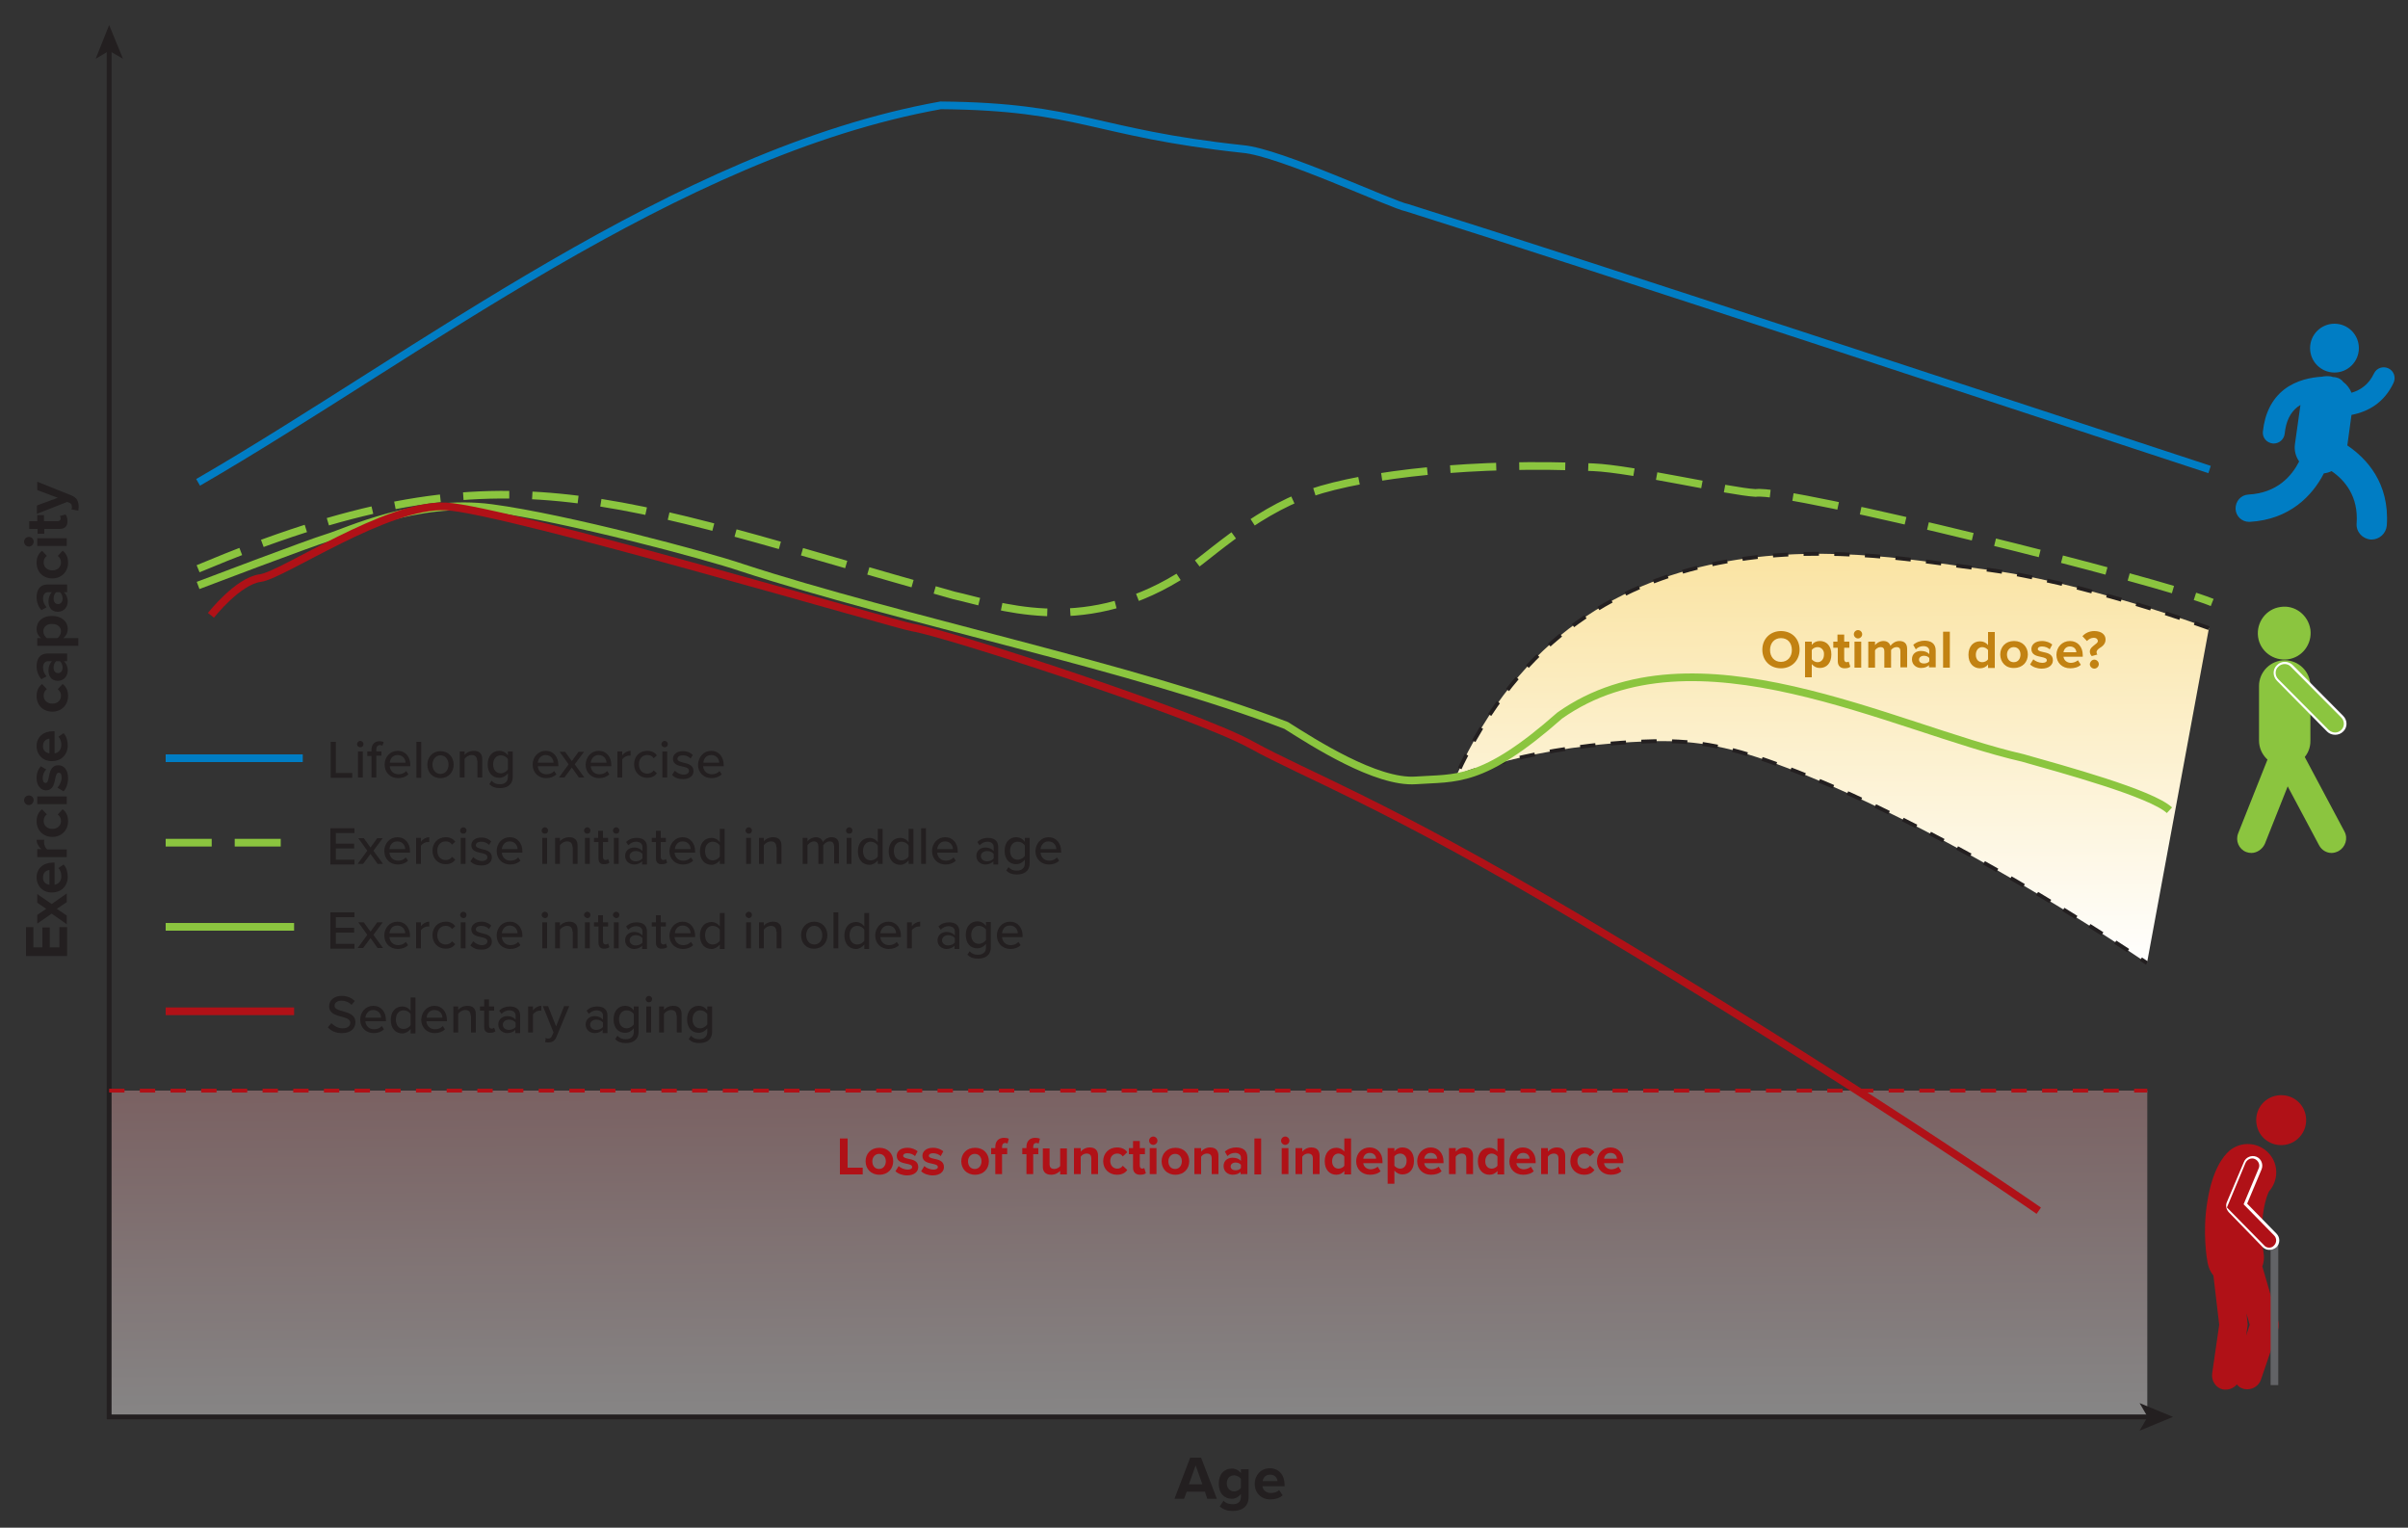 <?xml version="1.0" encoding="utf-8"?>
<!-- Generator: Adobe Illustrator 27.0.1, SVG Export Plug-In . SVG Version: 6.00 Build 0)  -->
<svg version="1.1" xmlns="http://www.w3.org/2000/svg" xmlns:xlink="http://www.w3.org/1999/xlink" x="0px" y="0px"
	 viewBox="0 0 750 475.7" style="enable-background:new 0 0 750 475.7;" xml:space="preserve">
<rect x="0" y="0" width="750" height="475.7" fill="#333333" stroke="none"/>
<style type="text/css">
	.st0{fill:url(#SVGID_1_);stroke:#231F20;stroke-width:1.195;stroke-dasharray:4.778;}
	.st1{opacity:0.41;fill:url(#SVGID_00000078740731674375904490000008230695350680519598_);}
	.st2{fill:none;stroke:#231F20;stroke-width:1.5;}
	.st3{fill:#231F20;}
	.st4{fill:none;stroke:#007DC4;stroke-width:2.389;}
	.st5{fill:none;stroke:#8BC53F;stroke-width:2.389;}
	.st6{fill:none;stroke:#8BC53F;stroke-width:2.389;stroke-dasharray:14.335,7.168;}
	.st7{fill:none;stroke:#B01117;stroke-width:2.389;}
	.st8{fill:#007DC4;}
	.st9{fill:#8BC53F;}
	.st10{fill:#FFFFFF;}
	.st11{fill:#B01117;}
	.st12{fill:none;stroke:#626366;stroke-width:2.389;stroke-miterlimit:10;}
	.st13{fill:none;stroke:#B01117;stroke-width:1.195;stroke-dasharray:4.778;}
	.st14{fill:#C28212;}
</style>
<g id="art">
	<linearGradient id="SVGID_1_" gradientUnits="userSpaceOnUse" x1="567.712" y1="-259.807" x2="571.245" y2="301.802">
		<stop  offset="0.4" style="stop-color:#F1B70E"/>
		<stop  offset="1" style="stop-color:#FFFFFF"/>
	</linearGradient>
	<path class="st0" d="M688,195.6c0,0-39.9-14.8-71.3-18.5c-31.4-3.8-123.4-24.1-163.3,64.9c0,0,23.8-10.3,61.8-11.2
		c13.8-0.3,24.5,1.9,41.1,8.2c35.5,13.3,80.3,39.3,112.4,60.9"/>
	
		<linearGradient id="SVGID_00000133527968642854851700000007235981422935505817_" gradientUnits="userSpaceOnUse" x1="348.865" y1="-18.621" x2="351.778" y2="444.277">
		<stop  offset="0.4" style="stop-color:#B01117"/>
		<stop  offset="1" style="stop-color:#FFFFFF"/>
	</linearGradient>
	
		<rect x="34" y="339.6" style="opacity:0.41;fill:url(#SVGID_00000133527968642854851700000007235981422935505817_);" width="634.8" height="101.6"/>
	<g>
		<g>
			<polyline class="st2" points="669.4,441.2 34,441.2 34,15.2 			"/>
			<g>
				<polygon class="st3" points="676.8,441.2 666.4,436.9 668.9,441.2 666.4,445.5 				"/>
			</g>
			<g>
				<polygon class="st3" points="34,7.8 38.3,18.3 34,15.8 29.8,18.3 				"/>
			</g>
		</g>
	</g>
	<path class="st4" d="M61.7,150.2C129.5,111,210.7,47.5,293,32.8c43.6,0.4,47.4,8.6,94.1,13.6c11.6,1,46.4,17.4,51.2,18.3
		c62.3,19.6,190.1,61.9,249.9,81.5"/>
	<path class="st5" d="M61.7,182.3c0,0,34.7-13.2,40.4-14.9s27.7-12.3,51-9.2c23.3,3.1,67.3,14.9,77.8,18.5
		c49.8,16.3,122.6,31.1,169.7,49.2c8.4,5.3,28.1,18,40.4,17.1c12.3-0.9,20.6,1.2,44.8-20.2c41.8-29.5,103.9,4,144.2,13.2
		c12.3,3.5,40,11,45.7,16.3"/>
	<path class="st6" d="M61.7,177.1c94.9-39.9,127.4-22,235.4,8.3c13.2,2.9,39.3,13,69.9-5.7c7.9-4.8,22.6-19.8,41.2-26.2
		c17.4-5.9,51.4-9.7,88.1-8c11.9,0.5,42.6,7.6,50.5,8c10.2-1.6,125.7,27.3,142.2,34.1"/>
	<path class="st7" d="M65.7,191.6c0,0,8.4-10.7,15.4-11.6s39.4-23.3,57.9-22.3s141,37.1,145.2,37.7c9.2,1.3,87.9,26.8,105.5,36.5
		c17.6,9.7,40.4,17.6,102,54.1c84.4,50.1,143.3,91,143.3,91"/>
	<g>
		<circle class="st8" cx="727.1" cy="108.4" r="7.6"/>
		<path class="st8" d="M745.5,119.2c0.8-1.7,0.1-3.7-1.6-4.5c-1.7-0.8-3.7-0.1-4.5,1.6c-1.6,3.4-4.2,5.2-7,6
			c-0.5-1.3-1.4-2.5-2.6-3.4c-0.5-0.7-1.3-1.2-2.3-1.4c-0.1,0-0.4-0.1-0.9-0.1c-0.2-0.1-0.4-0.1-0.7-0.2c-0.9-0.1-1.8-0.1-2.7,0.1
			c-3.3,0.2-7.9,1-11.8,4c-3.8,3-6,7.4-6.6,13.1c-0.2,1.9,1.2,3.5,3.1,3.7c0.1,0,0.2,0,0.3,0c1.7,0,3.2-1.3,3.4-3.1
			c0.4-3.8,1.7-6.5,4-8.3c0.3-0.2,0.6-0.4,0.9-0.6l-1.7,12.1c-0.3,2,0.2,3.9,1.3,5.5c-2.3,4.5-6.8,9.8-15.8,10.3
			c-2.3,0.1-4.1,2.1-4,4.5c0.1,2.3,2,4,4.2,4c0.1,0,0.2,0,0.2,0c12.4-0.7,19.5-8.1,23.1-15.1c0.8-0.1,1.6-0.3,2.4-0.7
			c4.2,2.9,8.4,7.9,7.8,16.3c-0.2,2.6,1.8,4.8,4.4,5c0.1,0,0.2,0,0.3,0c2.4,0,4.5-1.9,4.7-4.4c0.9-13.3-6.4-20.9-12.3-24.9l1.3-9.5
			C737.6,128.2,742.6,125.4,745.5,119.2z"/>
	</g>
	<g>
		<path class="st9" d="M701.2,265.6c-0.5,0-1.1-0.1-1.6-0.3c-2.3-0.9-3.4-3.5-2.5-5.8l9.7-24.4c0.9-2.3,3.5-3.4,5.8-2.5
			c2.3,0.9,3.4,3.5,2.5,5.8l-9.7,24.4C704.6,264.5,702.9,265.6,701.2,265.6z"/>
		<g>
			<path class="st9" d="M719.6,196c0.6,4.5-2.5,8.7-7,9.3c-4.5,0.6-8.7-2.5-9.3-7c-0.6-4.5,2.5-8.7,7-9.3
				C714.8,188.3,718.9,191.5,719.6,196z"/>
			<path class="st9" d="M726.2,265.6c-1.6,0-3.1-0.9-3.9-2.4l-14.5-27.2c-1.2-2.2-0.3-4.9,1.8-6.1c2.2-1.2,4.9-0.3,6.1,1.8
				l14.5,27.2c1.2,2.2,0.3,4.9-1.8,6.1C727.6,265.4,726.9,265.6,726.2,265.6z"/>
			<path class="st9" d="M711.6,238.6c-4.4,0-8-3.6-8-8v-17c0-4.4,3.6-8,8-8s8,3.6,8,8v17C719.7,235.1,716.1,238.6,711.6,238.6z"/>
			<g>
				<path class="st10" d="M727.3,228.8c-0.9,0-1.8-0.3-2.5-1L709.2,212c-1.4-1.4-1.4-3.6,0-4.9c1.4-1.4,3.6-1.3,4.9,0l15.7,15.8
					c1.4,1.4,1.4,3.6,0,4.9C729.1,228.5,728.2,228.8,727.3,228.8z"/>
				<path class="st9" d="M727.3,228.1c-0.7,0-1.4-0.3-2-0.8l-15.7-15.8c-1.1-1.1-1.1-2.9,0-3.9c1.1-1.1,2.9-1.1,3.9,0l15.7,15.8
					c1.1,1.1,1.1,2.9,0,3.9C728.7,227.8,728,228.1,727.3,228.1z"/>
			</g>
		</g>
	</g>
	<g>
		<g>
			<path class="st11" d="M718.2,347.7c-0.6-4.3-4.5-7.2-8.8-6.6c-4.3,0.6-7.2,4.5-6.6,8.8c0.6,4.3,4.5,7.2,8.8,6.6
				C715.9,355.9,718.8,351.9,718.2,347.7z"/>
			<path class="st11" d="M704.7,394.6c0,0,0-0.1-0.1-0.1c0.5-1.4,0.7-2.9,0.4-4.5c0-0.1-1.1-6.4,0-13c0.6-3.8,1.5-5.6,1.7-6
				c2.9-3.3,3.1-8.3,0.1-11.7c-3.2-3.7-8.8-4.1-12.5-0.9c-1.8,1.6-5.2,5.7-6.8,15.8c-1.6,9.6-0.1,18.1,0.1,19.1
				c0.3,1.5,0.9,2.8,1.8,3.9l1.8,15.3l-2.2,15.2c-0.3,2.4,1.3,4.7,3.7,5c0.2,0,0.4,0,0.6,0c1.3,0,2.5-0.6,3.4-1.6
				c0.5,0.6,1.1,1.1,1.9,1.3c0.5,0.2,1,0.2,1.4,0.2c1.8,0,3.6-1.2,4.2-3l5.3-15.5c0.3-0.9,0.3-1.8,0.1-2.7L704.7,394.6z
				 M699.6,415.9l0.4-2.9c0.1-0.4,0.1-0.8,0-1.2l-0.3-2.8l1,3.5L699.6,415.9z"/>
		</g>
		<line class="st12" x1="708.4" y1="385.1" x2="708.4" y2="431.3"/>
		<g>
			<path class="st10" d="M706.8,389.2c-0.8,0-1.5-0.3-2.1-0.9l-10.5-10.8c-0.8-0.9-1.1-2.1-0.6-3.2l5.3-12.5
				c0.6-1.5,2.4-2.2,3.9-1.6c1.5,0.6,2.2,2.4,1.6,3.9l-4.5,10.7l9.2,9.4c1.1,1.2,1.1,3-0.1,4.2C708.2,389,707.5,389.2,706.8,389.2z"
				/>
			<path class="st11" d="M706.8,388.5c-0.6,0-1.2-0.2-1.6-0.7L693.6,376l5.8-13.9c0.5-1.1,1.8-1.7,2.9-1.2c1.1,0.5,1.7,1.8,1.2,2.9
				l-4.7,11.2l9.5,9.7c0.9,0.9,0.8,2.3,0,3.1C707.9,388.3,707.3,388.5,706.8,388.5z"/>
		</g>
	</g>
	<line class="st13" x1="34" y1="339.6" x2="668.8" y2="339.6"/>
	<line class="st4" x1="51.6" y1="236.1" x2="94.3" y2="236.1"/>
	<line class="st6" x1="51.6" y1="262.4" x2="91.6" y2="262.4"/>
	<line class="st5" x1="51.6" y1="288.6" x2="91.6" y2="288.6"/>
	<line class="st7" x1="51.6" y1="314.9" x2="91.6" y2="314.9"/>
</g>
<g id="text">
	<g>
		<path class="st3" d="M8.1,297.7v-9h2.3v6.3h2.8v-6.2h2.3v6.2h3v-6.3h2.4v9H8.1z"/>
		<path class="st3" d="M17.7,283l3.1,2.1v2.7l-4.7-3.3l-4.5,3.1v-2.7l2.8-1.9l-2.8-1.9v-2.7l4.5,3.1l4.7-3.3v2.7L17.7,283z"/>
		<path class="st3" d="M11.4,273.2c0-2.8,2.1-4.6,5.1-4.6H17v6.9c1.2-0.2,2.1-1.1,2.1-2.7c0-0.9-0.3-1.9-0.9-2.5l1.6-1.1
			c0.9,0.9,1.3,2.4,1.3,3.8c0,2.8-1.9,4.9-4.9,4.9C13.5,278,11.4,276,11.4,273.2z M15.4,275.5v-4.6c-0.9,0.1-2,0.7-2,2.3
			C13.3,274.7,14.4,275.4,15.4,275.5z"/>
		<path class="st3" d="M11.6,266.8v-2.4h1.3c-0.8-0.6-1.5-1.8-1.5-2.9h2.4c0,0.2-0.1,0.4-0.1,0.7c0,0.8,0.4,1.9,1,2.3h6.1v2.4H11.6z
			"/>
		<path class="st3" d="M11.4,255.7c0-1.9,0.8-3,1.7-3.7l1.5,1.6c-0.6,0.4-1,1.1-1,2c0,1.5,1.1,2.5,2.7,2.5s2.7-1,2.7-2.5
			c0-0.8-0.4-1.5-1-2l1.5-1.6c0.9,0.6,1.7,1.8,1.7,3.7c0,2.8-2,4.9-4.9,4.9C13.4,260.6,11.4,258.5,11.4,255.7z"/>
		<path class="st3" d="M9,250.7c-0.8,0-1.5-0.7-1.5-1.5c0-0.8,0.6-1.5,1.5-1.5s1.5,0.7,1.5,1.5C10.4,250,9.8,250.7,9,250.7z
			 M11.6,250.4V248h9.2v2.4H11.6z"/>
		<path class="st3" d="M17.9,245.3c0.6-0.7,1.3-2,1.3-3.2c0-1.1-0.4-1.5-0.9-1.5c-0.6,0-0.9,0.8-1.1,1.9c-0.3,1.6-0.7,3.6-2.9,3.6
			c-1.5,0-2.9-1.4-2.9-3.8c0-1.6,0.5-2.8,1.3-3.7l1.7,1c-0.6,0.6-1.1,1.6-1.1,2.7c0,0.9,0.3,1.5,0.9,1.5c0.6,0,0.8-0.7,1-1.8
			c0.3-1.6,0.7-3.7,3-3.7c1.7,0,3,1.4,3,4c0,1.6-0.5,3.2-1.4,4.1L17.9,245.3z"/>
		<path class="st3" d="M11.4,232.3c0-2.8,2.1-4.6,5.1-4.6H17v6.9c1.2-0.2,2.1-1.1,2.1-2.7c0-0.9-0.3-1.9-0.9-2.5l1.6-1.1
			c0.9,0.9,1.3,2.4,1.3,3.8c0,2.8-1.9,4.9-4.9,4.9C13.5,237.1,11.4,235.1,11.4,232.3z M15.4,234.6V230c-0.9,0.1-2,0.7-2,2.3
			C13.3,233.8,14.4,234.4,15.4,234.6z"/>
		<path class="st3" d="M11.4,216.7c0-1.9,0.8-3,1.7-3.7l1.5,1.6c-0.6,0.4-1,1.1-1,2c0,1.5,1.1,2.5,2.7,2.5s2.7-1,2.7-2.5
			c0-0.8-0.4-1.5-1-2l1.5-1.6c0.9,0.6,1.7,1.8,1.7,3.7c0,2.8-2,4.9-4.9,4.9C13.4,221.6,11.4,219.6,11.4,216.7z"/>
		<path class="st3" d="M19.9,205.9c0.7,0.6,1.2,1.7,1.2,2.9c0,1.5-1,3.2-3.1,3.2c-2.2,0-2.9-1.7-2.9-3.2c0-1.2,0.4-2.3,1.1-2.9h-1.3
			c-0.9,0-1.5,0.8-1.5,2c0,1,0.4,1.9,1.1,2.7l-1.6,0.9c-1-1.1-1.5-2.6-1.5-4c0-2.1,0.8-4,3.5-4h6v2.4H19.9z M17.5,205.9
			c-0.5,0.4-0.8,1.2-0.8,2c0,1,0.5,1.7,1.4,1.7c0.9,0,1.4-0.8,1.4-1.7c0-0.8-0.3-1.5-0.8-2H17.5z"/>
		<path class="st3" d="M24.4,201.1H11.6v-2.4h1.2c-0.9-0.7-1.4-1.7-1.4-2.8c0-2.4,1.8-4.1,4.8-4.1s4.9,1.7,4.9,4.1
			c0,1.1-0.5,2.1-1.4,2.8h4.7V201.1z M13.5,196.6c0,0.8,0.5,1.7,1.1,2.1h3.3c0.6-0.4,1.1-1.3,1.1-2.1c0-1.4-1.1-2.3-2.7-2.3
			C14.6,194.2,13.5,195.2,13.5,196.6z"/>
		<path class="st3" d="M19.9,184.4c0.7,0.6,1.2,1.7,1.2,2.9c0,1.5-1,3.2-3.1,3.2c-2.2,0-2.9-1.7-2.9-3.2c0-1.2,0.4-2.3,1.1-2.9h-1.3
			c-0.9,0-1.5,0.8-1.5,2c0,1,0.4,1.9,1.1,2.7l-1.6,0.9c-1-1.1-1.5-2.6-1.5-4c0-2.1,0.8-4,3.5-4h6v2.4H19.9z M17.5,184.4
			c-0.5,0.4-0.8,1.2-0.8,2c0,1,0.5,1.7,1.4,1.7c0.9,0,1.4-0.8,1.4-1.7c0-0.8-0.3-1.5-0.8-2H17.5z"/>
		<path class="st3" d="M11.4,175.2c0-1.9,0.8-3,1.7-3.7l1.5,1.6c-0.6,0.4-1,1.1-1,2c0,1.5,1.1,2.5,2.7,2.5s2.7-1,2.7-2.5
			c0-0.8-0.4-1.5-1-2l1.5-1.6c0.9,0.6,1.7,1.8,1.7,3.7c0,2.8-2,4.9-4.9,4.9C13.4,180.1,11.4,178.1,11.4,175.2z"/>
		<path class="st3" d="M9,170.2c-0.8,0-1.5-0.7-1.5-1.5c0-0.8,0.6-1.5,1.5-1.5s1.5,0.7,1.5,1.5C10.4,169.6,9.8,170.2,9,170.2z
			 M11.6,170v-2.4h9.2v2.4H11.6z"/>
		<path class="st3" d="M18.6,164.7h-4.8v1.5h-2.1v-1.5H9.1v-2.4h2.5v-1.9h2.1v1.9h4.2c0.6,0,1-0.3,1-0.8c0-0.4-0.1-0.7-0.3-0.8
			l1.8-0.5c0.3,0.4,0.6,1,0.6,2C21.1,163.8,20.2,164.7,18.6,164.7z"/>
		<path class="st3" d="M22.4,157.9c0-0.6-0.2-1.1-0.7-1.3l-0.8-0.3l-9.4,3.7v-2.6L18,155l-6.4-2.4V150l10.7,4.3
			c1.7,0.7,2.2,1.9,2.2,3.5c0,0.3-0.1,0.9-0.1,1.2l-2.2-0.4C22.4,158.4,22.4,158.1,22.4,157.9z"/>
	</g>
	<g>
		<path class="st3" d="M375.3,464.5h-5.7l-0.8,2.2h-3l4.9-12.8h3.4l4.9,12.8h-3L375.3,464.5z M370.3,462.2h4.2l-2.1-5.9L370.3,462.2
			z"/>
		<path class="st3" d="M381.1,467.3c0.7,0.8,1.7,1.1,2.9,1.1s2.5-0.5,2.5-2.3v-0.9c-0.7,0.9-1.7,1.5-2.8,1.5c-2.3,0-4.1-1.6-4.1-4.7
			c0-3,1.7-4.7,4.1-4.7c1.1,0,2.1,0.5,2.8,1.4v-1.2h2.4v8.6c0,3.5-2.7,4.4-5,4.4c-1.6,0-2.8-0.4-4-1.4L381.1,467.3z M386.5,460.5
			c-0.4-0.6-1.3-1.1-2.1-1.1c-1.4,0-2.3,1-2.3,2.5s1,2.5,2.3,2.5c0.8,0,1.7-0.5,2.1-1.1V460.5z"/>
		<path class="st3" d="M395.5,457.2c2.8,0,4.6,2.1,4.6,5.1v0.5h-6.9c0.2,1.2,1.1,2.1,2.7,2.1c0.9,0,1.9-0.3,2.5-0.9l1.1,1.6
			c-0.9,0.9-2.4,1.3-3.8,1.3c-2.8,0-4.9-1.9-4.9-4.9C390.8,459.4,392.7,457.2,395.5,457.2z M393.3,461.2h4.6c-0.1-0.9-0.7-2-2.3-2
			C394,459.2,393.4,460.3,393.3,461.2z"/>
	</g>
	<g>
		<path class="st11" d="M261.6,354.5h2.4v9.1h4.7v2.1h-7.1V354.5z"/>
		<path class="st11" d="M269.6,361.6c0-2.3,1.6-4.2,4.3-4.2c2.7,0,4.3,1.9,4.3,4.2c0,2.3-1.6,4.2-4.3,4.2
			C271.2,365.8,269.6,363.9,269.6,361.6z M275.9,361.6c0-1.3-0.8-2.3-2.1-2.3s-2.1,1.1-2.1,2.3c0,1.3,0.7,2.4,2.1,2.4
			S275.9,362.8,275.9,361.6z"/>
		<path class="st11" d="M279.9,363.1c0.6,0.6,1.8,1.1,2.8,1.1c0.9,0,1.4-0.3,1.4-0.8c0-0.6-0.7-0.8-1.6-1c-1.4-0.3-3.2-0.6-3.2-2.5
			c0-1.4,1.2-2.5,3.3-2.5c1.4,0,2.5,0.5,3.2,1.1l-0.8,1.5c-0.5-0.5-1.4-0.9-2.4-0.9c-0.8,0-1.3,0.3-1.3,0.8c0,0.5,0.6,0.7,1.5,0.9
			c1.4,0.3,3.2,0.6,3.2,2.6c0,1.5-1.3,2.6-3.5,2.6c-1.4,0-2.8-0.5-3.6-1.3L279.9,363.1z"/>
		<path class="st11" d="M287.9,363.1c0.6,0.6,1.8,1.1,2.8,1.1c0.9,0,1.4-0.3,1.4-0.8c0-0.6-0.7-0.8-1.6-1c-1.4-0.3-3.2-0.6-3.2-2.5
			c0-1.4,1.2-2.5,3.3-2.5c1.4,0,2.5,0.5,3.2,1.1l-0.8,1.5c-0.5-0.5-1.4-0.9-2.4-0.9c-0.8,0-1.3,0.3-1.3,0.8c0,0.5,0.6,0.7,1.5,0.9
			c1.4,0.3,3.2,0.6,3.2,2.6c0,1.5-1.3,2.6-3.5,2.6c-1.4,0-2.8-0.5-3.6-1.3L287.9,363.1z"/>
		<path class="st11" d="M299.4,361.6c0-2.3,1.6-4.2,4.3-4.2c2.7,0,4.3,1.9,4.3,4.2c0,2.3-1.6,4.2-4.3,4.2
			C301,365.8,299.4,363.9,299.4,361.6z M305.7,361.6c0-1.3-0.8-2.3-2.1-2.3s-2.1,1.1-2.1,2.3c0,1.3,0.7,2.4,2.1,2.4
			S305.7,362.8,305.7,361.6z"/>
		<path class="st11" d="M310,359.4h-1.3v-1.9h1.3v-0.4c0-1.8,1.1-2.8,2.7-2.8c0.6,0,1.2,0.1,1.5,0.3l-0.4,1.5
			c-0.2-0.1-0.4-0.2-0.7-0.2c-0.6,0-1,0.4-1,1.2v0.4h1.6v1.9h-1.6v6.2H310V359.4z"/>
		<path class="st11" d="M319.7,359.4h-1.3v-1.9h1.3v-0.4c0-1.8,1.1-2.8,2.7-2.8c0.6,0,1.2,0.1,1.5,0.3l-0.4,1.5
			c-0.2-0.1-0.4-0.2-0.7-0.2c-0.6,0-1,0.4-1,1.2v0.4h1.6v1.9h-1.6v6.2h-2.1V359.4z"/>
		<path class="st11" d="M330.2,364.6c-0.6,0.6-1.5,1.2-2.8,1.2c-1.8,0-2.6-1-2.6-2.5v-5.7h2.1v4.9c0,1.1,0.6,1.5,1.5,1.5
			c0.8,0,1.5-0.5,1.8-0.9v-5.5h2.1v8.1h-2.1V364.6z"/>
		<path class="st11" d="M339.9,360.7c0-1.1-0.6-1.5-1.5-1.5c-0.8,0-1.5,0.5-1.8,1v5.4h-2.1v-8.1h2.1v1.1c0.5-0.6,1.5-1.3,2.8-1.3
			c1.8,0,2.6,1,2.6,2.6v5.7h-2.1V360.7z"/>
		<path class="st11" d="M347.9,357.3c1.7,0,2.7,0.7,3.2,1.5l-1.4,1.3c-0.4-0.6-1-0.9-1.7-0.9c-1.3,0-2.2,0.9-2.2,2.3
			c0,1.4,0.9,2.4,2.2,2.4c0.7,0,1.3-0.3,1.7-0.9l1.4,1.3c-0.5,0.8-1.5,1.5-3.2,1.5c-2.5,0-4.3-1.8-4.3-4.2
			C343.6,359.1,345.4,357.3,347.9,357.3z"/>
		<path class="st11" d="M352.9,363.6v-4.2h-1.3v-1.9h1.3v-2.2h2.1v2.2h1.6v1.9H355v3.6c0,0.5,0.3,0.9,0.7,0.9c0.3,0,0.6-0.1,0.7-0.2
			l0.5,1.6c-0.3,0.3-0.9,0.5-1.8,0.5C353.7,365.8,352.9,365,352.9,363.6z"/>
		<path class="st11" d="M357.9,355.2c0-0.7,0.6-1.3,1.3-1.3c0.7,0,1.3,0.6,1.3,1.3c0,0.7-0.6,1.3-1.3,1.3
			C358.5,356.5,357.9,355.9,357.9,355.2z M358.1,357.5h2.1v8.1h-2.1V357.5z"/>
		<path class="st11" d="M361.8,361.6c0-2.3,1.6-4.2,4.3-4.2c2.7,0,4.3,1.9,4.3,4.2c0,2.3-1.6,4.2-4.3,4.2
			C363.4,365.8,361.8,363.9,361.8,361.6z M368.1,361.6c0-1.3-0.8-2.3-2.1-2.3s-2.1,1.1-2.1,2.3c0,1.3,0.7,2.4,2.1,2.4
			S368.1,362.8,368.1,361.6z"/>
		<path class="st11" d="M377.4,360.7c0-1.1-0.6-1.5-1.5-1.5c-0.8,0-1.5,0.5-1.8,1v5.4h-2.1v-8.1h2.1v1.1c0.5-0.6,1.5-1.3,2.8-1.3
			c1.8,0,2.6,1,2.6,2.6v5.7h-2.1V360.7z"/>
		<path class="st11" d="M386.5,364.8c-0.6,0.7-1.5,1-2.6,1c-1.3,0-2.8-0.9-2.8-2.7c0-1.9,1.5-2.6,2.8-2.6c1.1,0,2,0.3,2.6,1v-1.1
			c0-0.8-0.7-1.4-1.8-1.4c-0.9,0-1.7,0.3-2.4,1l-0.8-1.4c1-0.9,2.3-1.3,3.5-1.3c1.8,0,3.5,0.7,3.5,3.1v5.2h-2.1V364.8z M386.5,362.7
			c-0.4-0.5-1-0.7-1.7-0.7c-0.8,0-1.5,0.5-1.5,1.2c0,0.8,0.7,1.2,1.5,1.2c0.7,0,1.4-0.2,1.7-0.7V362.7z"/>
		<path class="st11" d="M390.7,354.5h2.1v11.2h-2.1V354.5z"/>
		<path class="st11" d="M399,355.2c0-0.7,0.6-1.3,1.3-1.3c0.7,0,1.3,0.6,1.3,1.3c0,0.7-0.6,1.3-1.3,1.3
			C399.6,356.5,399,355.9,399,355.2z M399.2,357.5h2.1v8.1h-2.1V357.5z"/>
		<path class="st11" d="M408.9,360.7c0-1.1-0.6-1.5-1.5-1.5c-0.8,0-1.5,0.5-1.8,1v5.4h-2.1v-8.1h2.1v1.1c0.5-0.6,1.5-1.3,2.8-1.3
			c1.8,0,2.6,1,2.6,2.6v5.7h-2.1V360.7z"/>
		<path class="st11" d="M418.7,364.6c-0.6,0.8-1.5,1.2-2.5,1.2c-2,0-3.6-1.5-3.6-4.2c0-2.6,1.5-4.2,3.6-4.2c1,0,1.9,0.4,2.5,1.2
			v-4.1h2.1v11.2h-2.1V364.6z M418.7,360.1c-0.4-0.5-1.1-0.9-1.8-0.9c-1.2,0-2,1-2,2.4c0,1.4,0.8,2.3,2,2.3c0.7,0,1.5-0.4,1.8-0.9
			V360.1z"/>
		<path class="st11" d="M426.6,357.3c2.4,0,4,1.8,4,4.4v0.5h-6c0.1,1,1,1.9,2.3,1.9c0.8,0,1.6-0.3,2.2-0.8l0.9,1.4
			c-0.8,0.8-2.1,1.1-3.3,1.1c-2.5,0-4.3-1.7-4.3-4.2C422.4,359.2,424.1,357.3,426.6,357.3z M424.6,360.8h4c0-0.8-0.6-1.8-2-1.8
			C425.3,359,424.7,360,424.6,360.8z"/>
		<path class="st11" d="M432.2,368.7v-11.2h2.1v1c0.6-0.8,1.5-1.2,2.5-1.2c2.1,0,3.6,1.5,3.6,4.2c0,2.7-1.5,4.2-3.6,4.2
			c-1,0-1.8-0.4-2.5-1.2v4.1H432.2z M436.1,359.2c-0.7,0-1.5,0.4-1.8,0.9v2.9c0.4,0.5,1.1,0.9,1.8,0.9c1.2,0,2-1,2-2.4
			C438.2,360.2,437.3,359.2,436.1,359.2z"/>
		<path class="st11" d="M445.6,357.3c2.4,0,4,1.8,4,4.4v0.5h-6c0.1,1,1,1.9,2.3,1.9c0.8,0,1.6-0.3,2.2-0.8l0.9,1.4
			c-0.8,0.8-2.1,1.1-3.3,1.1c-2.5,0-4.3-1.7-4.3-4.2C441.4,359.2,443.2,357.3,445.6,357.3z M443.6,360.8h4c0-0.8-0.6-1.8-2-1.8
			C444.3,359,443.7,360,443.6,360.8z"/>
		<path class="st11" d="M456.7,360.7c0-1.1-0.6-1.5-1.5-1.5c-0.8,0-1.5,0.5-1.8,1v5.4h-2.1v-8.1h2.1v1.1c0.5-0.6,1.5-1.3,2.8-1.3
			c1.8,0,2.6,1,2.6,2.6v5.7h-2.1V360.7z"/>
		<path class="st11" d="M466.4,364.6c-0.6,0.8-1.5,1.2-2.5,1.2c-2,0-3.6-1.5-3.6-4.2c0-2.6,1.5-4.2,3.6-4.2c1,0,1.9,0.4,2.5,1.2
			v-4.1h2.1v11.2h-2.1V364.6z M466.4,360.1c-0.4-0.5-1.1-0.9-1.8-0.9c-1.2,0-2,1-2,2.4c0,1.4,0.8,2.3,2,2.3c0.7,0,1.5-0.4,1.8-0.9
			V360.1z"/>
		<path class="st11" d="M474.3,357.3c2.4,0,4,1.8,4,4.4v0.5h-6c0.1,1,1,1.9,2.3,1.9c0.8,0,1.6-0.3,2.2-0.8l0.9,1.4
			c-0.8,0.8-2.1,1.1-3.3,1.1c-2.5,0-4.3-1.7-4.3-4.2C470.2,359.2,471.9,357.3,474.3,357.3z M472.4,360.8h4c0-0.8-0.6-1.8-2-1.8
			C473,359,472.5,360,472.4,360.8z"/>
		<path class="st11" d="M485.4,360.7c0-1.1-0.6-1.5-1.5-1.5c-0.8,0-1.5,0.5-1.8,1v5.4h-2.1v-8.1h2.1v1.1c0.5-0.6,1.5-1.3,2.8-1.3
			c1.8,0,2.6,1,2.6,2.6v5.7h-2.1V360.7z"/>
		<path class="st11" d="M493.4,357.3c1.7,0,2.7,0.7,3.2,1.5l-1.4,1.3c-0.4-0.6-1-0.9-1.7-0.9c-1.3,0-2.2,0.9-2.2,2.3
			c0,1.4,0.9,2.4,2.2,2.4c0.7,0,1.3-0.3,1.7-0.9l1.4,1.3c-0.5,0.8-1.5,1.5-3.2,1.5c-2.5,0-4.3-1.8-4.3-4.2
			C489.1,359.1,490.9,357.3,493.4,357.3z"/>
		<path class="st11" d="M501.6,357.3c2.4,0,4,1.8,4,4.4v0.5h-6c0.1,1,1,1.9,2.3,1.9c0.8,0,1.6-0.3,2.2-0.8l0.9,1.4
			c-0.8,0.8-2.1,1.1-3.3,1.1c-2.5,0-4.3-1.7-4.3-4.2C497.4,359.2,499.2,357.3,501.6,357.3z M499.6,360.8h4c0-0.8-0.6-1.8-2-1.8
			C500.3,359,499.7,360,499.6,360.8z"/>
	</g>
	<g>
		<path class="st14" d="M554.7,196.5c3.4,0,5.8,2.4,5.8,5.8s-2.5,5.8-5.8,5.8c-3.4,0-5.8-2.4-5.8-5.8S551.4,196.5,554.7,196.5z
			 M554.7,198.7c-2.1,0-3.4,1.6-3.4,3.7c0,2.1,1.3,3.7,3.4,3.7c2.1,0,3.4-1.6,3.4-3.7C558.1,200.2,556.8,198.7,554.7,198.7z"/>
		<path class="st14" d="M562.2,211v-11.2h2.1v1c0.6-0.8,1.5-1.2,2.5-1.2c2.1,0,3.6,1.5,3.6,4.2c0,2.7-1.5,4.2-3.6,4.2
			c-1,0-1.8-0.4-2.5-1.2v4.1H562.2z M566.1,201.5c-0.7,0-1.5,0.4-1.8,0.9v2.9c0.4,0.5,1.1,0.9,1.8,0.9c1.2,0,2-1,2-2.4
			C568.2,202.5,567.3,201.5,566.1,201.5z"/>
		<path class="st14" d="M572.4,205.9v-4.2H571v-1.9h1.3v-2.2h2.1v2.2h1.6v1.9h-1.6v3.6c0,0.5,0.3,0.9,0.7,0.9c0.3,0,0.6-0.1,0.7-0.2
			l0.5,1.6c-0.3,0.3-0.9,0.5-1.8,0.5C573.2,208.1,572.4,207.3,572.4,205.9z"/>
		<path class="st14" d="M577.4,197.5c0-0.7,0.6-1.3,1.3-1.3c0.7,0,1.3,0.6,1.3,1.3c0,0.7-0.6,1.3-1.3,1.3
			C578,198.8,577.4,198.2,577.4,197.5z M577.6,199.8h2.1v8.1h-2.1V199.8z"/>
		<path class="st14" d="M591.9,202.8c0-0.8-0.3-1.3-1.2-1.3c-0.8,0-1.4,0.5-1.7,0.9v5.5h-2.1v-5.1c0-0.8-0.3-1.3-1.2-1.3
			c-0.7,0-1.4,0.5-1.7,1v5.4h-2.1v-8.1h2.1v1.1c0.3-0.5,1.4-1.3,2.6-1.3c1.2,0,1.9,0.6,2.2,1.5c0.5-0.7,1.5-1.5,2.8-1.5
			c1.5,0,2.4,0.8,2.4,2.4v5.8h-2.1V202.8z"/>
		<path class="st14" d="M600.9,207c-0.6,0.7-1.5,1-2.6,1c-1.3,0-2.8-0.9-2.8-2.7c0-1.9,1.5-2.6,2.8-2.6c1.1,0,2,0.3,2.6,1v-1.1
			c0-0.8-0.7-1.4-1.8-1.4c-0.9,0-1.7,0.3-2.4,1l-0.8-1.4c1-0.9,2.3-1.3,3.5-1.3c1.8,0,3.5,0.7,3.5,3.1v5.2h-2.1V207z M600.9,204.9
			c-0.4-0.5-1-0.7-1.7-0.7c-0.8,0-1.5,0.5-1.5,1.2c0,0.8,0.7,1.2,1.5,1.2c0.7,0,1.4-0.2,1.7-0.7V204.9z"/>
		<path class="st14" d="M605.2,196.7h2.1v11.2h-2.1V196.7z"/>
		<path class="st14" d="M619.2,206.9c-0.6,0.8-1.5,1.2-2.5,1.2c-2,0-3.6-1.5-3.6-4.2c0-2.6,1.5-4.2,3.6-4.2c1,0,1.9,0.4,2.5,1.2
			v-4.1h2.1v11.2h-2.1V206.9z M619.2,202.4c-0.4-0.5-1.1-0.9-1.8-0.9c-1.2,0-2,1-2,2.4c0,1.4,0.8,2.3,2,2.3c0.7,0,1.5-0.4,1.8-0.9
			V202.4z"/>
		<path class="st14" d="M623,203.8c0-2.3,1.6-4.2,4.3-4.2c2.7,0,4.3,1.9,4.3,4.2c0,2.3-1.6,4.2-4.3,4.2
			C624.6,208.1,623,206.1,623,203.8z M629.3,203.8c0-1.3-0.8-2.3-2.1-2.3s-2.1,1.1-2.1,2.3c0,1.3,0.7,2.4,2.1,2.4
			S629.3,205.1,629.3,203.8z"/>
		<path class="st14" d="M633.3,205.3c0.6,0.6,1.8,1.1,2.8,1.1c0.9,0,1.4-0.3,1.4-0.8c0-0.6-0.7-0.8-1.6-1c-1.4-0.3-3.2-0.6-3.2-2.5
			c0-1.4,1.2-2.5,3.3-2.5c1.4,0,2.5,0.5,3.2,1.1l-0.8,1.5c-0.5-0.5-1.4-0.9-2.4-0.9c-0.8,0-1.3,0.3-1.3,0.8c0,0.5,0.6,0.7,1.5,0.9
			c1.4,0.3,3.2,0.6,3.2,2.6c0,1.5-1.3,2.6-3.5,2.6c-1.4,0-2.8-0.5-3.6-1.3L633.3,205.3z"/>
		<path class="st14" d="M644.7,199.6c2.4,0,4,1.8,4,4.4v0.5h-6c0.1,1,1,1.9,2.3,1.9c0.8,0,1.6-0.3,2.2-0.8l0.9,1.4
			c-0.8,0.8-2.1,1.1-3.3,1.1c-2.5,0-4.3-1.7-4.3-4.2C640.5,201.5,642.3,199.6,644.7,199.6z M642.7,203.1h4c0-0.8-0.6-1.8-2-1.8
			C643.4,201.3,642.8,202.3,642.7,203.1z"/>
		<path class="st14" d="M652.4,200.8c0.5-0.4,1-0.7,1-1.2c0-0.5-0.4-1-1.3-1c-0.8,0-1.5,0.4-2.1,1l-1.4-1.5c0.9-1,2.2-1.6,3.7-1.6
			c2.2,0,3.5,1.1,3.5,2.6c0,1.4-0.9,2.1-1.7,2.6c-0.6,0.4-1.1,0.8-1.1,1.4c0,0.3,0.1,0.6,0.3,0.7l-1.8,0.5c-0.4-0.4-0.6-0.9-0.6-1.5
			C651,201.8,651.8,201.3,652.4,200.8z M652.3,205.4c0.7,0,1.4,0.6,1.4,1.4c0,0.7-0.6,1.4-1.4,1.4c-0.7,0-1.4-0.6-1.4-1.4
			C651,206,651.6,205.4,652.3,205.4z"/>
	</g>
	<g>
		<path class="st3" d="M102.9,257.9h7.5v1.5h-5.8v3.3h5.7v1.5h-5.7v3.5h5.8v1.5h-7.5V257.9z"/>
		<path class="st3" d="M115.4,265.9l-2.3,3.1h-1.7l3-4.1l-2.8-3.9h1.7l2.1,2.9l2.1-2.9h1.7l-2.9,3.9l3,4.1h-1.7L115.4,265.9z"/>
		<path class="st3" d="M123.8,260.7c2.4,0,3.9,1.9,3.9,4.4v0.4h-6.4c0.1,1.4,1.1,2.5,2.7,2.5c0.9,0,1.8-0.3,2.4-1l0.7,1
			c-0.8,0.8-1.9,1.2-3.2,1.2c-2.4,0-4.2-1.7-4.2-4.2C119.7,262.6,121.4,260.7,123.8,260.7z M121.3,264.4h4.9c0-1.1-0.8-2.4-2.5-2.4
			C122.1,262,121.4,263.3,121.3,264.4z"/>
		<path class="st3" d="M129.6,260.9h1.5v1.2c0.6-0.8,1.6-1.4,2.6-1.4v1.5c-0.2,0-0.3,0-0.5,0c-0.8,0-1.8,0.6-2.1,1.2v5.6h-1.5V260.9
			z"/>
		<path class="st3" d="M138.8,260.7c1.5,0,2.4,0.6,3,1.4l-1,0.9c-0.5-0.7-1.1-1-2-1c-1.6,0-2.6,1.2-2.6,2.9c0,1.7,1,2.9,2.6,2.9
			c0.8,0,1.5-0.3,2-1l1,0.9c-0.6,0.8-1.5,1.4-3,1.4c-2.4,0-4.1-1.8-4.1-4.2C134.7,262.5,136.4,260.7,138.8,260.7z"/>
		<path class="st3" d="M143.3,258.6c0-0.5,0.5-1,1-1c0.5,0,1,0.4,1,1s-0.4,1-1,1C143.7,259.6,143.3,259.2,143.3,258.6z M143.5,260.9
			h1.5v8.1h-1.5V260.9z"/>
		<path class="st3" d="M147.4,266.9c0.6,0.6,1.6,1.2,2.7,1.2c1.1,0,1.7-0.5,1.7-1.2c0-0.8-0.9-1.1-2-1.3c-1.4-0.3-3-0.7-3-2.4
			c0-1.3,1.1-2.4,3.1-2.4c1.4,0,2.4,0.5,3.1,1.2l-0.7,1.1c-0.5-0.6-1.4-1-2.4-1c-1,0-1.7,0.4-1.7,1.1c0,0.7,0.9,0.9,1.9,1.2
			c1.4,0.3,3.1,0.7,3.1,2.6c0,1.4-1.1,2.5-3.3,2.5c-1.4,0-2.5-0.4-3.4-1.3L147.4,266.9z"/>
		<path class="st3" d="M158.8,260.7c2.4,0,3.9,1.9,3.9,4.4v0.4h-6.4c0.1,1.4,1.1,2.5,2.7,2.5c0.9,0,1.8-0.3,2.4-1l0.7,1
			c-0.8,0.8-1.9,1.2-3.2,1.2c-2.4,0-4.2-1.7-4.2-4.2C154.7,262.6,156.4,260.7,158.8,260.7z M156.3,264.4h4.9c0-1.1-0.8-2.4-2.5-2.4
			C157.2,262,156.4,263.3,156.3,264.4z"/>
		<path class="st3" d="M168.7,258.6c0-0.5,0.5-1,1-1c0.5,0,1,0.4,1,1s-0.4,1-1,1C169.1,259.6,168.7,259.2,168.7,258.6z M168.9,260.9
			h1.5v8.1h-1.5V260.9z"/>
		<path class="st3" d="M178.3,263.8c0-1.3-0.7-1.8-1.7-1.8c-0.9,0-1.8,0.6-2.2,1.2v5.8h-1.5v-8.1h1.5v1.1c0.5-0.7,1.6-1.3,2.9-1.3
			c1.7,0,2.6,0.9,2.6,2.6v5.7h-1.5V263.8z"/>
		<path class="st3" d="M181.9,258.6c0-0.5,0.5-1,1-1c0.5,0,1,0.4,1,1s-0.4,1-1,1C182.4,259.6,181.9,259.2,181.9,258.6z M182.2,260.9
			h1.5v8.1h-1.5V260.9z"/>
		<path class="st3" d="M186.4,267.2v-5H185v-1.3h1.3v-2.2h1.5v2.2h1.6v1.3h-1.6v4.6c0,0.6,0.3,1,0.8,1c0.4,0,0.7-0.2,0.8-0.3
			l0.4,1.1c-0.3,0.3-0.8,0.5-1.6,0.5C187,269.2,186.4,268.5,186.4,267.2z"/>
		<path class="st3" d="M190.9,258.6c0-0.5,0.5-1,1-1c0.5,0,1,0.4,1,1s-0.4,1-1,1C191.4,259.6,190.9,259.2,190.9,258.6z M191.2,260.9
			h1.5v8.1h-1.5V260.9z"/>
		<path class="st3" d="M200.1,268.1c-0.6,0.7-1.6,1.1-2.6,1.1c-1.3,0-2.8-0.9-2.8-2.7c0-1.8,1.5-2.6,2.8-2.6c1.1,0,2,0.4,2.6,1.1
			v-1.3c0-1-0.8-1.6-2-1.6c-0.9,0-1.7,0.4-2.4,1.1l-0.7-1c0.9-0.9,2-1.3,3.3-1.3c1.8,0,3.2,0.8,3.2,2.8v5.5h-1.5V268.1z
			 M200.1,265.9c-0.5-0.6-1.2-0.9-2.1-0.9c-1.1,0-1.9,0.7-1.9,1.6s0.8,1.6,1.9,1.6c0.8,0,1.6-0.3,2.1-0.9V265.9z"/>
		<path class="st3" d="M204.3,267.2v-5h-1.3v-1.3h1.3v-2.2h1.5v2.2h1.6v1.3h-1.6v4.6c0,0.6,0.3,1,0.8,1c0.4,0,0.7-0.2,0.8-0.3
			l0.4,1.1c-0.3,0.3-0.8,0.5-1.6,0.5C204.9,269.2,204.3,268.5,204.3,267.2z"/>
		<path class="st3" d="M212.6,260.7c2.4,0,3.9,1.9,3.9,4.4v0.4h-6.4c0.1,1.4,1.1,2.5,2.7,2.5c0.9,0,1.8-0.3,2.4-1l0.7,1
			c-0.8,0.8-1.9,1.2-3.2,1.2c-2.4,0-4.2-1.7-4.2-4.2C208.6,262.6,210.3,260.7,212.6,260.7z M210.2,264.4h4.9c0-1.1-0.8-2.4-2.5-2.4
			C211,262,210.3,263.3,210.2,264.4z"/>
		<path class="st3" d="M224.2,267.9c-0.6,0.8-1.6,1.4-2.6,1.4c-2.1,0-3.6-1.6-3.6-4.2c0-2.6,1.5-4.2,3.6-4.2c1,0,2,0.5,2.6,1.4v-4.2
			h1.5V269h-1.5V267.9z M224.2,263.3c-0.4-0.7-1.3-1.2-2.2-1.2c-1.5,0-2.4,1.2-2.4,2.9c0,1.7,0.9,2.9,2.4,2.9c0.9,0,1.8-0.5,2.2-1.2
			V263.3z"/>
		<path class="st3" d="M232.2,258.6c0-0.5,0.5-1,1-1c0.5,0,1,0.4,1,1s-0.4,1-1,1C232.7,259.6,232.2,259.2,232.2,258.6z M232.4,260.9
			h1.5v8.1h-1.5V260.9z"/>
		<path class="st3" d="M241.8,263.8c0-1.3-0.7-1.8-1.7-1.8c-0.9,0-1.8,0.6-2.2,1.2v5.8h-1.5v-8.1h1.5v1.1c0.5-0.7,1.6-1.3,2.9-1.3
			c1.7,0,2.6,0.9,2.6,2.6v5.7h-1.5V263.8z"/>
		<path class="st3" d="M259.8,263.6c0-0.9-0.4-1.6-1.4-1.6c-0.8,0-1.6,0.6-2,1.2v5.8h-1.5v-5.4c0-0.9-0.4-1.6-1.4-1.6
			c-0.8,0-1.6,0.6-2,1.2v5.8H250v-8.1h1.5v1.1c0.3-0.5,1.4-1.3,2.6-1.3c1.2,0,1.9,0.6,2.2,1.5c0.5-0.8,1.5-1.5,2.7-1.5
			c1.5,0,2.3,0.8,2.3,2.4v5.8h-1.5V263.6z"/>
		<path class="st3" d="M263.5,258.6c0-0.5,0.5-1,1-1c0.5,0,1,0.4,1,1s-0.4,1-1,1C263.9,259.6,263.5,259.2,263.5,258.6z M263.7,260.9
			h1.5v8.1h-1.5V260.9z"/>
		<path class="st3" d="M273.4,267.9c-0.6,0.8-1.6,1.4-2.6,1.4c-2.1,0-3.6-1.6-3.6-4.2c0-2.6,1.5-4.2,3.6-4.2c1,0,2,0.5,2.6,1.4v-4.2
			h1.5V269h-1.5V267.9z M273.4,263.3c-0.4-0.7-1.3-1.2-2.2-1.2c-1.5,0-2.4,1.2-2.4,2.9c0,1.7,0.9,2.9,2.4,2.9c0.9,0,1.8-0.5,2.2-1.2
			V263.3z"/>
		<path class="st3" d="M283,267.9c-0.6,0.8-1.6,1.4-2.6,1.4c-2.1,0-3.6-1.6-3.6-4.2c0-2.6,1.5-4.2,3.6-4.2c1,0,2,0.5,2.6,1.4v-4.2
			h1.5V269H283V267.9z M283,263.3c-0.4-0.7-1.3-1.2-2.2-1.2c-1.5,0-2.4,1.2-2.4,2.9c0,1.7,0.9,2.9,2.4,2.9c0.9,0,1.8-0.5,2.2-1.2
			V263.3z"/>
		<path class="st3" d="M286.9,257.9h1.5V269h-1.5V257.9z"/>
		<path class="st3" d="M294.4,260.7c2.4,0,3.9,1.9,3.9,4.4v0.4h-6.4c0.1,1.4,1.1,2.5,2.7,2.5c0.9,0,1.8-0.3,2.4-1l0.7,1
			c-0.8,0.8-1.9,1.2-3.2,1.2c-2.4,0-4.2-1.7-4.2-4.2C290.3,262.6,292,260.7,294.4,260.7z M291.9,264.4h4.9c0-1.1-0.8-2.4-2.5-2.4
			C292.8,262,292,263.3,291.9,264.4z"/>
		<path class="st3" d="M309.5,268.1c-0.6,0.7-1.6,1.1-2.6,1.1c-1.3,0-2.8-0.9-2.8-2.7c0-1.8,1.5-2.6,2.8-2.6c1.1,0,2,0.4,2.6,1.1
			v-1.3c0-1-0.8-1.6-2-1.6c-0.9,0-1.7,0.4-2.4,1.1l-0.7-1c0.9-0.9,2-1.3,3.3-1.3c1.8,0,3.2,0.8,3.2,2.8v5.5h-1.5V268.1z
			 M309.5,265.9c-0.5-0.6-1.2-0.9-2.1-0.9c-1.1,0-1.9,0.7-1.9,1.6s0.8,1.6,1.9,1.6c0.8,0,1.6-0.3,2.1-0.9V265.9z"/>
		<path class="st3" d="M314.1,270c0.7,0.8,1.5,1.1,2.6,1.1c1.3,0,2.5-0.6,2.5-2.3v-1.1c-0.6,0.8-1.6,1.4-2.7,1.4
			c-2.1,0-3.6-1.5-3.6-4.2c0-2.6,1.5-4.2,3.6-4.2c1.1,0,2,0.5,2.7,1.4v-1.2h1.5v7.8c0,2.8-2,3.6-4,3.6c-1.4,0-2.3-0.3-3.3-1.2
			L314.1,270z M319.2,263.3c-0.4-0.7-1.3-1.2-2.2-1.2c-1.5,0-2.4,1.2-2.4,2.8c0,1.7,0.9,2.8,2.4,2.8c0.9,0,1.8-0.6,2.2-1.2V263.3z"
			/>
		<path class="st3" d="M326.6,260.7c2.4,0,3.9,1.9,3.9,4.4v0.4h-6.4c0.1,1.4,1.1,2.5,2.7,2.5c0.9,0,1.8-0.3,2.4-1l0.7,1
			c-0.8,0.8-1.9,1.2-3.2,1.2c-2.4,0-4.2-1.7-4.2-4.2C322.6,262.6,324.3,260.7,326.6,260.7z M324.1,264.4h4.9c0-1.1-0.8-2.4-2.5-2.4
			C325,262,324.2,263.3,324.1,264.4z"/>
	</g>
	<g>
		<path class="st3" d="M102.9,231h1.7v9.7h5.1v1.5h-6.7V231z"/>
		<path class="st3" d="M111.2,231.7c0-0.5,0.5-1,1-1c0.5,0,1,0.4,1,1s-0.4,1-1,1C111.7,232.7,111.2,232.3,111.2,231.7z M111.5,234
			h1.5v8.1h-1.5V234z"/>
		<path class="st3" d="M115.7,235.4h-1.3V234h1.3v-0.5c0-1.7,1-2.7,2.5-2.7c0.5,0,1,0.1,1.3,0.3l-0.4,1.1c-0.2-0.1-0.5-0.2-0.7-0.2
			c-0.8,0-1.2,0.5-1.2,1.5v0.5h1.6v1.3h-1.6v6.8h-1.5V235.4z"/>
		<path class="st3" d="M123.9,233.8c2.4,0,3.9,1.9,3.9,4.4v0.4h-6.4c0.1,1.4,1.1,2.5,2.7,2.5c0.9,0,1.8-0.3,2.4-1l0.7,1
			c-0.8,0.8-1.9,1.2-3.2,1.2c-2.4,0-4.2-1.7-4.2-4.2C119.8,235.7,121.5,233.8,123.9,233.8z M121.4,237.5h4.9c0-1.1-0.8-2.4-2.5-2.4
			C122.2,235.1,121.5,236.4,121.4,237.5z"/>
		<path class="st3" d="M129.7,231h1.5v11.2h-1.5V231z"/>
		<path class="st3" d="M133.1,238.1c0-2.3,1.6-4.2,4.1-4.2c2.5,0,4.1,1.9,4.1,4.2c0,2.3-1.6,4.2-4.1,4.2
			C134.6,242.3,133.1,240.4,133.1,238.1z M139.7,238.1c0-1.5-0.9-2.9-2.5-2.9c-1.6,0-2.5,1.4-2.5,2.9c0,1.5,0.9,2.9,2.5,2.9
			C138.8,241,139.7,239.6,139.7,238.1z"/>
		<path class="st3" d="M148.6,236.9c0-1.3-0.7-1.8-1.7-1.8c-0.9,0-1.8,0.6-2.2,1.2v5.8h-1.5V234h1.5v1.1c0.5-0.7,1.6-1.3,2.9-1.3
			c1.7,0,2.6,0.9,2.6,2.6v5.7h-1.5V236.9z"/>
		<path class="st3" d="M153.1,243.1c0.7,0.8,1.5,1.1,2.6,1.1c1.3,0,2.5-0.6,2.5-2.3v-1.1c-0.6,0.8-1.6,1.4-2.7,1.4
			c-2.1,0-3.6-1.5-3.6-4.2c0-2.6,1.5-4.2,3.6-4.2c1.1,0,2,0.5,2.7,1.4V234h1.5v7.8c0,2.8-2,3.6-4,3.6c-1.4,0-2.3-0.3-3.3-1.2
			L153.1,243.1z M158.2,236.4c-0.4-0.7-1.3-1.2-2.2-1.2c-1.5,0-2.4,1.2-2.4,2.8c0,1.7,0.9,2.8,2.4,2.8c0.9,0,1.8-0.6,2.2-1.2V236.4z
			"/>
		<path class="st3" d="M170,233.8c2.4,0,3.9,1.9,3.9,4.4v0.4h-6.4c0.1,1.4,1.1,2.5,2.7,2.5c0.9,0,1.8-0.3,2.4-1l0.7,1
			c-0.8,0.8-1.9,1.2-3.2,1.2c-2.4,0-4.2-1.7-4.2-4.2C165.9,235.7,167.6,233.8,170,233.8z M167.5,237.5h4.9c0-1.1-0.8-2.4-2.5-2.4
			C168.4,235.1,167.6,236.4,167.5,237.5z"/>
		<path class="st3" d="M178.1,239l-2.3,3.1h-1.7l3-4.1l-2.8-3.9h1.7l2.1,2.9l2.1-2.9h1.7L179,238l3,4.1h-1.7L178.1,239z"/>
		<path class="st3" d="M186.5,233.8c2.4,0,3.9,1.9,3.9,4.4v0.4H184c0.1,1.4,1.1,2.5,2.7,2.5c0.9,0,1.8-0.3,2.4-1l0.7,1
			c-0.8,0.8-1.9,1.2-3.2,1.2c-2.4,0-4.2-1.7-4.2-4.2C182.5,235.7,184.1,233.8,186.5,233.8z M184,237.5h4.9c0-1.1-0.8-2.4-2.5-2.4
			C184.9,235.1,184.1,236.4,184,237.5z"/>
		<path class="st3" d="M192.3,234h1.5v1.2c0.6-0.8,1.6-1.4,2.6-1.4v1.5c-0.2,0-0.3,0-0.5,0c-0.8,0-1.8,0.6-2.1,1.2v5.6h-1.5V234z"/>
		<path class="st3" d="M201.6,233.8c1.5,0,2.4,0.6,3,1.4l-1,0.9c-0.5-0.7-1.1-1-2-1c-1.6,0-2.6,1.2-2.6,2.9c0,1.7,1,2.9,2.6,2.9
			c0.8,0,1.5-0.3,2-1l1,0.9c-0.6,0.8-1.5,1.4-3,1.4c-2.4,0-4.1-1.8-4.1-4.2C197.5,235.6,199.1,233.8,201.6,233.8z"/>
		<path class="st3" d="M206,231.7c0-0.5,0.5-1,1-1c0.5,0,1,0.4,1,1s-0.4,1-1,1C206.5,232.7,206,232.3,206,231.7z M206.3,234h1.5v8.1
			h-1.5V234z"/>
		<path class="st3" d="M210.2,240c0.6,0.6,1.6,1.2,2.7,1.2c1.1,0,1.7-0.5,1.7-1.2c0-0.8-0.9-1.1-2-1.3c-1.4-0.3-3-0.7-3-2.4
			c0-1.3,1.1-2.4,3.1-2.4c1.4,0,2.4,0.5,3.1,1.2l-0.7,1.1c-0.5-0.6-1.4-1-2.4-1c-1,0-1.7,0.4-1.7,1.1c0,0.7,0.9,0.9,1.9,1.2
			c1.4,0.3,3.1,0.7,3.1,2.6c0,1.4-1.1,2.5-3.3,2.5c-1.4,0-2.5-0.4-3.4-1.3L210.2,240z"/>
		<path class="st3" d="M221.5,233.8c2.4,0,3.9,1.9,3.9,4.4v0.4h-6.4c0.1,1.4,1.1,2.5,2.7,2.5c0.9,0,1.8-0.3,2.4-1l0.7,1
			c-0.8,0.8-1.9,1.2-3.2,1.2c-2.4,0-4.2-1.7-4.2-4.2C217.5,235.7,219.2,233.8,221.5,233.8z M219.1,237.5h4.9c0-1.1-0.8-2.4-2.5-2.4
			C219.9,235.1,219.1,236.4,219.1,237.5z"/>
	</g>
	<g>
		<path class="st3" d="M102.9,284.1h7.5v1.5h-5.8v3.3h5.7v1.5h-5.7v3.5h5.8v1.5h-7.5V284.1z"/>
		<path class="st3" d="M115.4,292.1l-2.3,3.1h-1.7l3-4.1l-2.8-3.9h1.7l2.1,2.9l2.1-2.9h1.7l-2.9,3.9l3,4.1h-1.7L115.4,292.1z"/>
		<path class="st3" d="M123.8,287c2.4,0,3.9,1.9,3.9,4.4v0.4h-6.4c0.1,1.4,1.1,2.5,2.7,2.5c0.9,0,1.8-0.3,2.4-1l0.7,1
			c-0.8,0.8-1.9,1.2-3.2,1.2c-2.4,0-4.2-1.7-4.2-4.2C119.7,288.9,121.4,287,123.8,287z M121.3,290.6h4.9c0-1.1-0.8-2.4-2.5-2.4
			C122.1,288.2,121.4,289.5,121.3,290.6z"/>
		<path class="st3" d="M129.6,287.2h1.5v1.2c0.6-0.8,1.6-1.4,2.6-1.4v1.5c-0.2,0-0.3,0-0.5,0c-0.8,0-1.8,0.6-2.1,1.2v5.6h-1.5V287.2
			z"/>
		<path class="st3" d="M138.8,287c1.5,0,2.4,0.6,3,1.4l-1,0.9c-0.5-0.7-1.1-1-2-1c-1.6,0-2.6,1.2-2.6,2.9c0,1.7,1,2.9,2.6,2.9
			c0.8,0,1.5-0.3,2-1l1,0.9c-0.6,0.8-1.5,1.4-3,1.4c-2.4,0-4.1-1.8-4.1-4.2C134.7,288.8,136.4,287,138.8,287z"/>
		<path class="st3" d="M143.3,284.9c0-0.5,0.5-1,1-1c0.5,0,1,0.4,1,1s-0.4,1-1,1C143.7,285.8,143.3,285.4,143.3,284.9z M143.5,287.2
			h1.5v8.1h-1.5V287.2z"/>
		<path class="st3" d="M147.4,293.1c0.6,0.6,1.6,1.2,2.7,1.2c1.1,0,1.7-0.5,1.7-1.2c0-0.8-0.9-1.1-2-1.3c-1.4-0.3-3-0.7-3-2.4
			c0-1.3,1.1-2.4,3.1-2.4c1.4,0,2.4,0.5,3.1,1.2l-0.7,1.1c-0.5-0.6-1.4-1-2.4-1c-1,0-1.7,0.4-1.7,1.1c0,0.7,0.9,0.9,1.9,1.2
			c1.4,0.3,3.1,0.7,3.1,2.6c0,1.4-1.1,2.5-3.3,2.5c-1.4,0-2.5-0.4-3.4-1.3L147.4,293.1z"/>
		<path class="st3" d="M158.8,287c2.4,0,3.9,1.9,3.9,4.4v0.4h-6.4c0.1,1.4,1.1,2.5,2.7,2.5c0.9,0,1.8-0.3,2.4-1l0.7,1
			c-0.8,0.8-1.9,1.2-3.2,1.2c-2.4,0-4.2-1.7-4.2-4.2C154.7,288.9,156.4,287,158.8,287z M156.3,290.6h4.9c0-1.1-0.8-2.4-2.5-2.4
			C157.2,288.2,156.4,289.5,156.3,290.6z"/>
		<path class="st3" d="M168.7,284.9c0-0.5,0.5-1,1-1c0.5,0,1,0.4,1,1s-0.4,1-1,1C169.1,285.8,168.7,285.4,168.7,284.9z M168.9,287.2
			h1.5v8.1h-1.5V287.2z"/>
		<path class="st3" d="M178.3,290.1c0-1.3-0.7-1.8-1.7-1.8c-0.9,0-1.8,0.6-2.2,1.2v5.8h-1.5v-8.1h1.5v1.1c0.5-0.7,1.6-1.3,2.9-1.3
			c1.7,0,2.6,0.9,2.6,2.6v5.7h-1.5V290.1z"/>
		<path class="st3" d="M181.9,284.9c0-0.5,0.5-1,1-1c0.5,0,1,0.4,1,1s-0.4,1-1,1C182.4,285.8,181.9,285.4,181.9,284.9z M182.2,287.2
			h1.5v8.1h-1.5V287.2z"/>
		<path class="st3" d="M186.4,293.5v-5H185v-1.3h1.3V285h1.5v2.2h1.6v1.3h-1.6v4.6c0,0.6,0.3,1,0.8,1c0.4,0,0.7-0.2,0.8-0.3l0.4,1.1
			c-0.3,0.3-0.8,0.5-1.6,0.5C187,295.5,186.4,294.7,186.4,293.5z"/>
		<path class="st3" d="M190.9,284.9c0-0.5,0.5-1,1-1c0.5,0,1,0.4,1,1s-0.4,1-1,1C191.4,285.8,190.9,285.4,190.9,284.9z M191.2,287.2
			h1.5v8.1h-1.5V287.2z"/>
		<path class="st3" d="M200.1,294.4c-0.6,0.7-1.6,1.1-2.6,1.1c-1.3,0-2.8-0.9-2.8-2.7c0-1.8,1.5-2.6,2.8-2.6c1.1,0,2,0.4,2.6,1.1
			v-1.3c0-1-0.8-1.6-2-1.6c-0.9,0-1.7,0.4-2.4,1.1l-0.7-1c0.9-0.9,2-1.3,3.3-1.3c1.8,0,3.2,0.8,3.2,2.8v5.5h-1.5V294.4z
			 M200.1,292.1c-0.5-0.6-1.2-0.9-2.1-0.9c-1.1,0-1.9,0.7-1.9,1.6s0.8,1.6,1.9,1.6c0.8,0,1.6-0.3,2.1-0.9V292.1z"/>
		<path class="st3" d="M204.3,293.5v-5h-1.3v-1.3h1.3V285h1.5v2.2h1.6v1.3h-1.6v4.6c0,0.6,0.3,1,0.8,1c0.4,0,0.7-0.2,0.8-0.3
			l0.4,1.1c-0.3,0.3-0.8,0.5-1.6,0.5C204.9,295.5,204.3,294.7,204.3,293.5z"/>
		<path class="st3" d="M212.6,287c2.4,0,3.9,1.9,3.9,4.4v0.4h-6.4c0.1,1.4,1.1,2.5,2.7,2.5c0.9,0,1.8-0.3,2.4-1l0.7,1
			c-0.8,0.8-1.9,1.2-3.2,1.2c-2.4,0-4.2-1.7-4.2-4.2C208.6,288.9,210.3,287,212.6,287z M210.2,290.6h4.9c0-1.1-0.8-2.4-2.5-2.4
			C211,288.2,210.3,289.5,210.2,290.6z"/>
		<path class="st3" d="M224.2,294.1c-0.6,0.8-1.6,1.4-2.6,1.4c-2.1,0-3.6-1.6-3.6-4.2c0-2.6,1.5-4.2,3.6-4.2c1,0,2,0.5,2.6,1.4v-4.2
			h1.5v11.2h-1.5V294.1z M224.2,289.5c-0.4-0.7-1.3-1.2-2.2-1.2c-1.5,0-2.4,1.2-2.4,2.9c0,1.7,0.9,2.9,2.4,2.9
			c0.9,0,1.8-0.5,2.2-1.2V289.5z"/>
		<path class="st3" d="M232.2,284.9c0-0.5,0.5-1,1-1c0.5,0,1,0.4,1,1s-0.4,1-1,1C232.7,285.8,232.2,285.4,232.2,284.9z M232.4,287.2
			h1.5v8.1h-1.5V287.2z"/>
		<path class="st3" d="M241.8,290.1c0-1.3-0.7-1.8-1.7-1.8c-0.9,0-1.8,0.6-2.2,1.2v5.8h-1.5v-8.1h1.5v1.1c0.5-0.7,1.6-1.3,2.9-1.3
			c1.7,0,2.6,0.9,2.6,2.6v5.7h-1.5V290.1z"/>
		<path class="st3" d="M249.5,291.2c0-2.3,1.6-4.2,4.1-4.2c2.5,0,4.1,1.9,4.1,4.2c0,2.3-1.6,4.2-4.1,4.2
			C251.1,295.5,249.5,293.6,249.5,291.2z M256.1,291.2c0-1.5-0.9-2.9-2.5-2.9c-1.6,0-2.5,1.4-2.5,2.9c0,1.5,0.9,2.9,2.5,2.9
			C255.2,294.1,256.1,292.8,256.1,291.2z"/>
		<path class="st3" d="M259.6,284.1h1.5v11.2h-1.5V284.1z"/>
		<path class="st3" d="M269.2,294.1c-0.6,0.8-1.6,1.4-2.6,1.4c-2.1,0-3.6-1.6-3.6-4.2c0-2.6,1.5-4.2,3.6-4.2c1,0,2,0.5,2.6,1.4v-4.2
			h1.5v11.2h-1.5V294.1z M269.2,289.5c-0.4-0.7-1.3-1.2-2.2-1.2c-1.5,0-2.4,1.2-2.4,2.9c0,1.7,0.9,2.9,2.4,2.9
			c0.9,0,1.8-0.5,2.2-1.2V289.5z"/>
		<path class="st3" d="M276.7,287c2.4,0,3.9,1.9,3.9,4.4v0.4h-6.4c0.1,1.4,1.1,2.5,2.7,2.5c0.9,0,1.8-0.3,2.4-1l0.7,1
			c-0.8,0.8-1.9,1.2-3.2,1.2c-2.4,0-4.2-1.7-4.2-4.2C272.6,288.9,274.3,287,276.7,287z M274.2,290.6h4.9c0-1.1-0.8-2.4-2.5-2.4
			C275.1,288.2,274.3,289.5,274.2,290.6z"/>
		<path class="st3" d="M282.5,287.2h1.5v1.2c0.6-0.8,1.6-1.4,2.6-1.4v1.5c-0.2,0-0.3,0-0.5,0c-0.8,0-1.8,0.6-2.1,1.2v5.6h-1.5V287.2
			z"/>
		<path class="st3" d="M297.4,294.4c-0.6,0.7-1.6,1.1-2.6,1.1c-1.3,0-2.8-0.9-2.8-2.7c0-1.8,1.5-2.6,2.8-2.6c1.1,0,2,0.4,2.6,1.1
			v-1.3c0-1-0.8-1.6-2-1.6c-0.9,0-1.7,0.4-2.4,1.1l-0.7-1c0.9-0.9,2-1.3,3.3-1.3c1.8,0,3.2,0.8,3.2,2.8v5.5h-1.5V294.4z
			 M297.4,292.1c-0.5-0.6-1.2-0.9-2.1-0.9c-1.1,0-1.9,0.7-1.9,1.6s0.8,1.6,1.9,1.6c0.8,0,1.6-0.3,2.1-0.9V292.1z"/>
		<path class="st3" d="M302,296.2c0.7,0.8,1.5,1.1,2.6,1.1c1.3,0,2.5-0.6,2.5-2.3v-1.1c-0.6,0.8-1.6,1.4-2.7,1.4
			c-2.1,0-3.6-1.5-3.6-4.2c0-2.6,1.5-4.2,3.6-4.2c1.1,0,2,0.5,2.7,1.4v-1.2h1.5v7.8c0,2.8-2,3.6-4,3.6c-1.4,0-2.3-0.3-3.3-1.2
			L302,296.2z M307.1,289.5c-0.4-0.7-1.3-1.2-2.2-1.2c-1.5,0-2.4,1.2-2.4,2.8c0,1.7,0.9,2.8,2.4,2.8c0.9,0,1.8-0.6,2.2-1.2V289.5z"
			/>
		<path class="st3" d="M314.6,287c2.4,0,3.9,1.9,3.9,4.4v0.4h-6.4c0.1,1.4,1.1,2.5,2.7,2.5c0.9,0,1.8-0.3,2.4-1l0.7,1
			c-0.8,0.8-1.9,1.2-3.2,1.2c-2.4,0-4.2-1.7-4.2-4.2C310.5,288.9,312.2,287,314.6,287z M312.1,290.6h4.9c0-1.1-0.8-2.4-2.5-2.4
			C312.9,288.2,312.2,289.5,312.1,290.6z"/>
	</g>
	<g>
		<path class="st3" d="M103.2,318.6c0.8,0.8,2,1.6,3.5,1.6c1.8,0,2.4-0.9,2.4-1.7c0-1.2-1.3-1.5-2.7-1.9c-1.8-0.5-3.9-1-3.9-3.3
			c0-1.8,1.6-3.2,3.9-3.2c1.7,0,3.1,0.6,4.1,1.6l-1,1.2c-0.9-0.9-2-1.3-3.2-1.3c-1.2,0-2.1,0.6-2.1,1.6c0,1,1.2,1.3,2.6,1.7
			c1.8,0.5,3.9,1.1,3.9,3.4c0,1.7-1.2,3.4-4.2,3.4c-2,0-3.4-0.7-4.4-1.8L103.2,318.6z"/>
		<path class="st3" d="M116.3,313.2c2.4,0,3.9,1.9,3.9,4.4v0.4h-6.4c0.1,1.4,1.1,2.5,2.7,2.5c0.9,0,1.8-0.3,2.4-1l0.7,1
			c-0.8,0.8-1.9,1.2-3.2,1.2c-2.4,0-4.2-1.7-4.2-4.2C112.2,315.1,113.9,313.2,116.3,313.2z M113.8,316.9h4.9c0-1.1-0.8-2.4-2.5-2.4
			C114.7,314.5,113.9,315.8,113.8,316.9z"/>
		<path class="st3" d="M127.9,320.4c-0.6,0.8-1.6,1.4-2.6,1.4c-2.1,0-3.6-1.6-3.6-4.2c0-2.6,1.5-4.2,3.6-4.2c1,0,2,0.5,2.6,1.4v-4.2
			h1.5v11.2h-1.5V320.4z M127.9,315.8c-0.4-0.7-1.3-1.2-2.2-1.2c-1.5,0-2.4,1.2-2.4,2.9c0,1.7,0.9,2.9,2.4,2.9
			c0.9,0,1.8-0.5,2.2-1.2V315.8z"/>
		<path class="st3" d="M135.3,313.2c2.4,0,3.9,1.9,3.9,4.4v0.4h-6.4c0.1,1.4,1.1,2.5,2.7,2.5c0.9,0,1.8-0.3,2.4-1l0.7,1
			c-0.8,0.8-1.9,1.2-3.2,1.2c-2.4,0-4.2-1.7-4.2-4.2C131.3,315.1,133,313.2,135.3,313.2z M132.9,316.9h4.9c0-1.1-0.8-2.4-2.5-2.4
			C133.7,314.5,132.9,315.8,132.9,316.9z"/>
		<path class="st3" d="M146.6,316.3c0-1.3-0.7-1.8-1.7-1.8c-0.9,0-1.8,0.6-2.2,1.2v5.8h-1.5v-8.1h1.5v1.1c0.5-0.7,1.6-1.3,2.9-1.3
			c1.7,0,2.6,0.9,2.6,2.6v5.7h-1.5V316.3z"/>
		<path class="st3" d="M150.8,319.7v-5h-1.3v-1.3h1.3v-2.2h1.5v2.2h1.6v1.3h-1.6v4.6c0,0.6,0.3,1,0.8,1c0.4,0,0.7-0.2,0.8-0.3
			l0.4,1.1c-0.3,0.3-0.8,0.5-1.6,0.5C151.4,321.7,150.8,321,150.8,319.7z"/>
		<path class="st3" d="M160.6,320.6c-0.6,0.7-1.6,1.1-2.6,1.1c-1.3,0-2.8-0.9-2.8-2.7c0-1.8,1.5-2.6,2.8-2.6c1.1,0,2,0.4,2.6,1.1
			v-1.3c0-1-0.8-1.6-2-1.6c-0.9,0-1.7,0.4-2.4,1.1l-0.7-1c0.9-0.9,2-1.3,3.3-1.3c1.8,0,3.2,0.8,3.2,2.8v5.5h-1.5V320.6z
			 M160.6,318.4c-0.5-0.6-1.2-0.9-2.1-0.9c-1.1,0-1.9,0.7-1.9,1.6s0.8,1.6,1.9,1.6c0.8,0,1.6-0.3,2.1-0.9V318.4z"/>
		<path class="st3" d="M164.5,313.4h1.5v1.2c0.6-0.8,1.6-1.4,2.6-1.4v1.5c-0.2,0-0.3,0-0.5,0c-0.8,0-1.8,0.6-2.1,1.2v5.6h-1.5V313.4
			z"/>
		<path class="st3" d="M170.7,323.4c0.6,0,0.9-0.2,1.2-0.8l0.5-1.1l-3.3-8.2h1.6l2.5,6.3l2.5-6.3h1.6l-4,9.6
			c-0.5,1.3-1.4,1.7-2.6,1.7c-0.3,0-0.7-0.1-0.9-0.1l0.2-1.4C170.2,323.4,170.5,323.4,170.7,323.4z"/>
		<path class="st3" d="M187.8,320.6c-0.6,0.7-1.6,1.1-2.6,1.1c-1.3,0-2.8-0.9-2.8-2.7c0-1.8,1.5-2.6,2.8-2.6c1.1,0,2,0.4,2.6,1.1
			v-1.3c0-1-0.8-1.6-2-1.6c-0.9,0-1.7,0.4-2.4,1.1l-0.7-1c0.9-0.9,2-1.3,3.3-1.3c1.8,0,3.2,0.8,3.2,2.8v5.5h-1.5V320.6z
			 M187.8,318.4c-0.5-0.6-1.2-0.9-2.1-0.9c-1.1,0-1.9,0.7-1.9,1.6s0.8,1.6,1.9,1.6c0.8,0,1.6-0.3,2.1-0.9V318.4z"/>
		<path class="st3" d="M192.3,322.5c0.7,0.8,1.5,1.1,2.6,1.1c1.3,0,2.5-0.6,2.5-2.3v-1.1c-0.6,0.8-1.6,1.4-2.7,1.4
			c-2.1,0-3.6-1.5-3.6-4.2c0-2.6,1.5-4.2,3.6-4.2c1.1,0,2,0.5,2.7,1.4v-1.2h1.5v7.8c0,2.8-2,3.6-4,3.6c-1.4,0-2.3-0.3-3.3-1.2
			L192.3,322.5z M197.4,315.8c-0.4-0.7-1.3-1.2-2.2-1.2c-1.5,0-2.4,1.2-2.4,2.8c0,1.7,0.9,2.8,2.4,2.8c0.9,0,1.8-0.6,2.2-1.2V315.8z
			"/>
		<path class="st3" d="M201.1,311.1c0-0.5,0.5-1,1-1c0.5,0,1,0.4,1,1s-0.4,1-1,1C201.6,312.1,201.1,311.7,201.1,311.1z M201.3,313.4
			h1.5v8.1h-1.5V313.4z"/>
		<path class="st3" d="M210.7,316.3c0-1.3-0.7-1.8-1.7-1.8c-0.9,0-1.8,0.6-2.2,1.2v5.8h-1.5v-8.1h1.5v1.1c0.5-0.7,1.6-1.3,2.9-1.3
			c1.7,0,2.6,0.9,2.6,2.6v5.7h-1.5V316.3z"/>
		<path class="st3" d="M215.2,322.5c0.7,0.8,1.5,1.1,2.6,1.1c1.3,0,2.5-0.6,2.5-2.3v-1.1c-0.6,0.8-1.6,1.4-2.7,1.4
			c-2.1,0-3.6-1.5-3.6-4.2c0-2.6,1.5-4.2,3.6-4.2c1.1,0,2,0.5,2.7,1.4v-1.2h1.5v7.8c0,2.8-2,3.6-4,3.6c-1.4,0-2.3-0.3-3.3-1.2
			L215.2,322.5z M220.3,315.8c-0.4-0.7-1.3-1.2-2.2-1.2c-1.5,0-2.4,1.2-2.4,2.8c0,1.7,0.9,2.8,2.4,2.8c0.9,0,1.8-0.6,2.2-1.2V315.8z
			"/>
	</g>
</g>
</svg>
